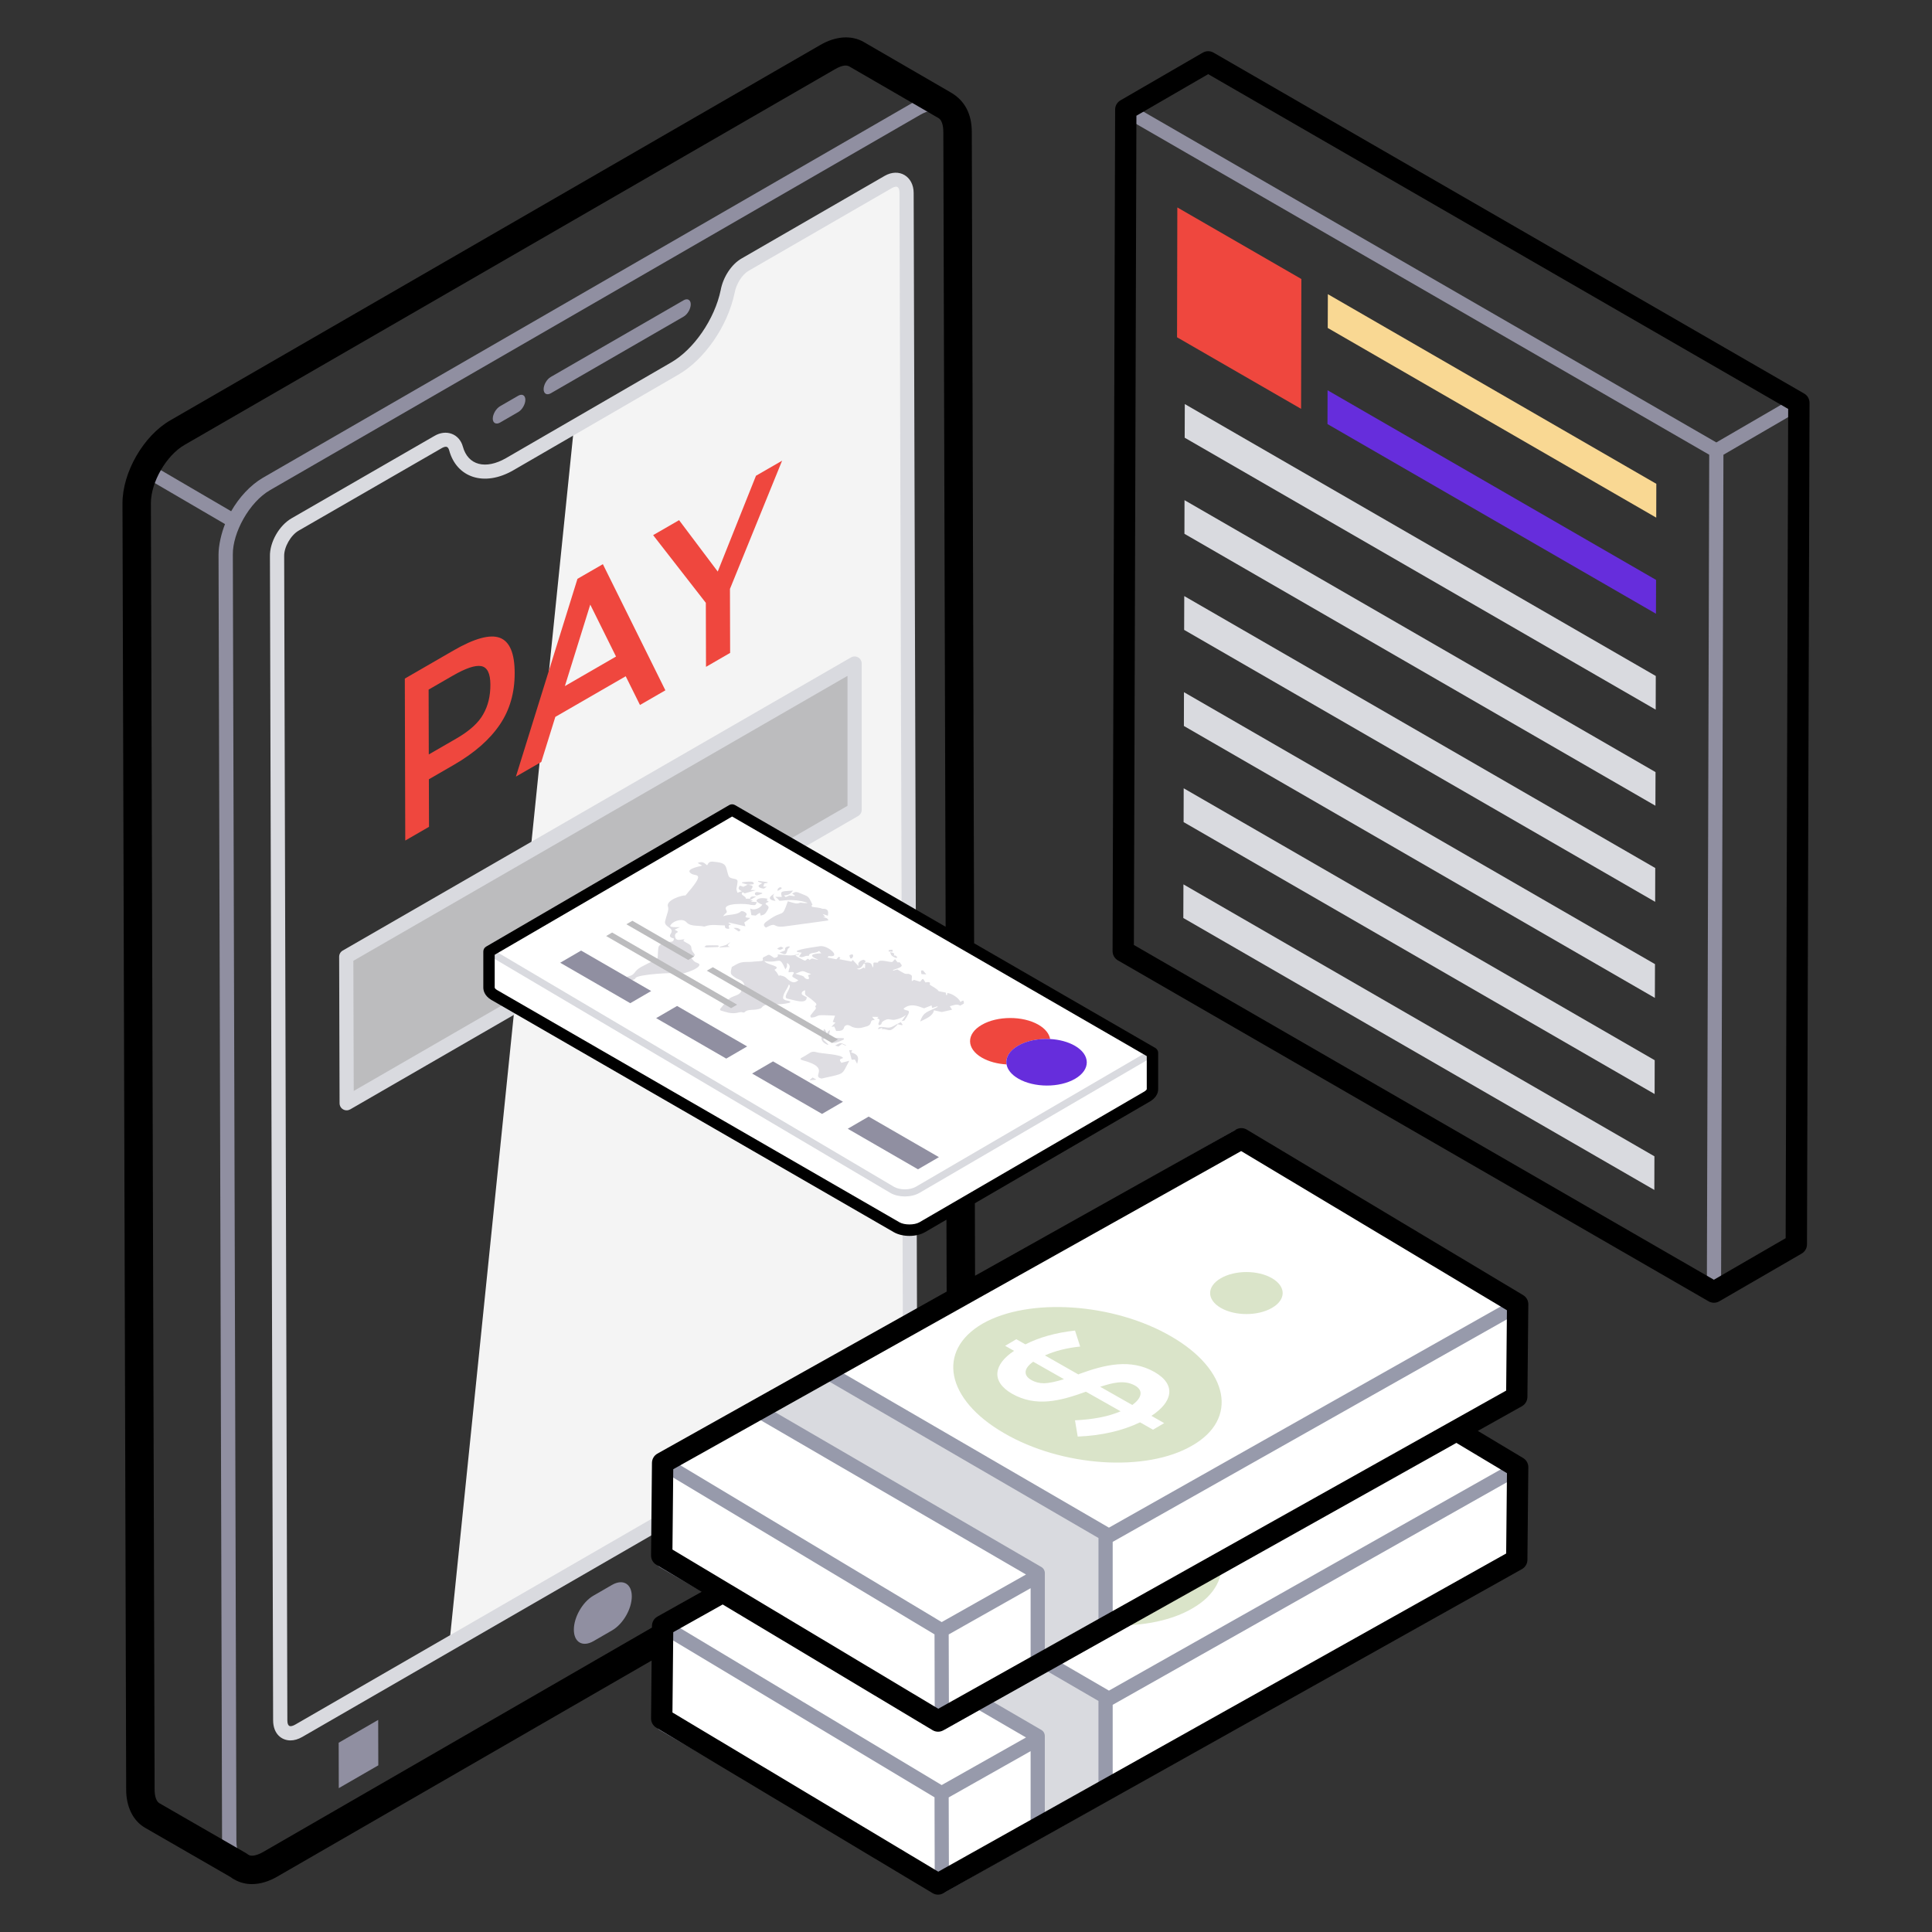 <svg xmlns="http://www.w3.org/2000/svg" enable-background="new 0 0 68 68" viewBox="0 0 68 68" id="online-payment"><rect x="0" y="0" width="68" height="68" fill="#333333" stroke="none"/><path fill="#F4F4F4" d="M32.03,47.755c0,0.405-0.294,0.911-0.648,1.114l-15.565,8.982
			l4.385-42.826l3.534-2.046c0.891-0.506,1.651-1.64,1.873-2.714
			c0.071-0.385,0.314-0.78,0.618-0.952l5.033-2.907
			c0.354-0.202,0.648-0.03,0.648,0.385L32.03,47.755z"></path><path fill="#D9DADF" d="M10.223,61.257c-0.303,0-0.61-0.22-0.61-0.712L9.501,19.583
			c-0.012-0.498,0.324-1.09,0.764-1.342l5.022-2.896
			c0.418-0.25,0.88-0.076,1.004,0.373c0.18,0.663,0.803,0.817,1.518,0.407
			l5.802-3.362c0.806-0.458,1.542-1.529,1.754-2.548
			c0.085-0.465,0.383-0.917,0.739-1.119l5.031-2.905
			c0.514-0.296,1.023,0.022,1.023,0.601l0.122,40.962
			c0,0.5-0.34,1.084-0.774,1.333L10.636,61.136
			C10.496,61.216,10.357,61.257,10.223,61.257z M15.693,15.724
			c-0.041,0-0.095,0.019-0.152,0.053l-5.026,2.898
			c-0.281,0.161-0.521,0.582-0.513,0.901l0.112,40.968
			c0,0.08,0.014,0.212,0.11,0.212c0.045,0,0.103-0.02,0.164-0.054
			l20.87-12.05c0.279-0.16,0.523-0.579,0.523-0.898l-0.122-40.962
			c0-0.083-0.015-0.221-0.116-0.221c-0.043,0-0.1,0.019-0.158,0.052l-5.032,2.906
			c-0.229,0.13-0.438,0.458-0.497,0.781c-0.244,1.172-1.064,2.356-1.996,2.886
			l-5.801,3.361c-1.017,0.583-1.988,0.256-2.25-0.708
			C15.773,15.724,15.713,15.724,15.693,15.724z"></path><polygon fill="#BCBCBE" points="12.187 33.672 30.079 23.355 30.079 28.506 12.202 38.83"></polygon><path fill="#D9DADF" d="M12.202,39.08c-0.043,0-0.086-0.011-0.125-0.033
				c-0.078-0.044-0.125-0.127-0.125-0.216l-0.015-5.157
				c-0-0.089,0.047-0.172,0.125-0.217L29.954,23.138
				c0.077-0.044,0.173-0.044,0.25,0c0.077,0.044,0.125,0.127,0.125,0.216v5.151
				c0,0.089-0.048,0.172-0.125,0.216L12.327,39.046
				C12.288,39.068,12.245,39.08,12.202,39.08z M12.437,33.817l0.013,4.581
				l17.379-10.036v-4.574L12.437,33.817z"></path><path fill="#FFF" d="M17.212,33.49l8.556-4.982l14.794,8.548v1.278
			c0,0.092-0.064,0.184-0.184,0.257l-7.924,4.606c-0.248,0.138-0.644,0.138-0.892,0
			l-14.176-8.182c-0.119-0.074-0.175-0.166-0.175-0.257V33.49z"></path><path fill="#D9DADF" d="M31.847,42.111c-0.182,0-0.364-0.041-0.505-0.122l-14.193-8.392
				c-0.06-0.035-0.079-0.112-0.044-0.171c0.034-0.061,0.112-0.08,0.171-0.044
				l14.192,8.391c0.208,0.118,0.56,0.118,0.769-0.004l8.264-4.821
				c0.06-0.035,0.136-0.016,0.171,0.045c0.035,0.06,0.015,0.136-0.045,0.171
				l-8.264,4.821C32.217,42.069,32.032,42.111,31.847,42.111z"></path><polygon fill="#DEDDE2" points="34.454 35.868 34.453 35.87 34.45 35.869"></polygon><polygon fill="#DEDDE2" points="26.317 31.138 26.321 31.138 26.32 31.138"></polygon><path fill="#DEDDE2" d="M26.5 31.047c.001 0.0.002.001.002.002.023.015.032.045.025.066-.004.009-.063.013-.098.016-.035.004-.072.005-.108.008-.001 0-.002 0-.004 0l.004-0c-.069-.02-.138-.04-.207-.06l.004-.025c.038-.005.077-.012.117-.015.052-.004.106-.009.159-.008C26.43 31.03 26.477 31.033 26.5 31.047zM27.016 31.049l.001.025c-.041.007-.082.014-.117.021-.011.035-.022.069-.034.109.016 0.0.05.002.119.004-.047.03-.085.07-.111.068-.046-.004-.099-.019-.134-.038-.007-.004-.013-.008-.018-.013-.076-.068.049-.096.108-.14-.053-.019-.103-.036-.152-.053.007-.01.012-.02.018-.029C26.802 31.018 26.909 31.034 27.016 31.049zM27.503 31.238c.007.013.014.032.003.04-.037.027-.082.05-.133.079-.029-.048.033-.124.088-.128L27.503 31.238zM26.821 31.427l.011.022c-.059.023-.116.047-.177.065-.014.004-.054-.003-.067-.011-.002-.001-.004-.002-.004-.004-.013-.022-.019-.048-.009-.07.007-.014.048-.034.071-.032C26.705 31.402 26.763 31.417 26.821 31.427zM27.261 31.449c-.095.088-.022.167.036.258-.07-.004-.121-.02-.154-.039-.035-.02-.051-.045-.047-.067C27.107 31.546 27.184 31.497 27.261 31.449zM27.022 31.636c-.014.016-.027.031-.042.047.027.018.052.037.079.056-.282.105.061.09-.021.248-.117.232-.166.205-.264.239-.011-.042-.02-.071-.028-.101-.1.066-.091.055-.146.1-.058-.005-.105-.01-.154-.014-.013-.075-.027-.153-.041-.238.004.002.007.005.011.007.12.069.328-.002.416-.141-.068-.014-.236-.107-.201-.158C26.678 31.61 26.847 31.59 27.022 31.636z"></path><path fill="#DEDDE2" d="M28.594 31.836c.005.011-.028.025-.029.038 0.0.014.008.036.021.044.122.024.269.024.351.067.258-.011.212.146.201.246-.056-.019-.113-.037-.182-.06.033.035.059.065.087.097-.024.005-.055.012-.087.017.083.006.182.025.199.107-.019.009.199-.021-1.515.212-.501.068-.25-.181-.685.045-.152-.11-.009-.189.077-.252.569-.413.475-.037.697-.676.215.062.309.109.424.053.04-.018.123.031.278.002-.589-.187-.945-.042-1.007-.078-.03-.017.032-.003-.138-.134.083.002.153.003.234.005-.068-.221-.021-.193.393-.223-.07.087-.127.163-.32.168.023.023.04.041.06.061.057-.025.105-.045.133-.057.068.009.122.016.175.024.006-.008.011-.016.016-.024-.031-.021-.062-.042-.096-.064.073-.05.13-.081.246-.03C28.458 31.571 28.434 31.495 28.594 31.836zM26.01 32.686c.023.013.041.03.056.048.008.01-.041.035-.062.053-.069-.047-.121-.082-.185-.124C25.91 32.65 25.968 32.662 26.01 32.686zM25.697 33.164c-.017.059-.135.094-.048.145.011.006.024.012.042.019-.14.008-.246.013-.351.019-.005-.008-.008-.015-.013-.023.074-.021.153-.037.221-.063C25.599 33.24 25.633 33.207 25.697 33.164zM25.277 33.279c.011.006.022.018.026.026l-.03.027c-.134.006-.269.011-.403.014-.016 0-.032-.007-.078-.018.03-.022.051-.053.075-.053.131-.005.262-.003.394-.001C25.266 33.273 25.272 33.275 25.277 33.279zM27.529 33.337c.014.008.028.019.046.035-.097.063-.128.072-.193.034-.009-.005-.018-.011-.028-.018C27.451 33.326 27.484 33.311 27.529 33.337zM31.414 33.431c.002.017.003.035.005.065-.06-.003-.103-.004-.145-.007.006-.018.003-.046.019-.051C31.329 33.429 31.374 33.432 31.414 33.431zM27.807 33.324c-.027.025-.059.049-.077.076-.017.025-.017.053-.026.079-.048.132-.054.133-.266.043.065-.022.124-.039.174-.062.018-.008.021-.032.021-.049-.005-.061.044-.093.136-.102C27.781 33.314 27.794 33.318 27.807 33.324zM31.447 33.547c.035.02.036.047.005.082.028.002.056-0.0.066.005 0 0 0.0 0.0.001 0.0.028.02.049.042.068.065l-.054.02c-.025-.009-.047-.02-.067-.031-.008-.005-.016-.009-.023-.014-.028-.018-.059-.037-.073-.058-.019-.029-.025-.061-.041-.102C31.383 33.523 31.423 33.534 31.447 33.547zM30.006 33.586c.008.021.026.043.022.064-.006.028-.03.054-.046.081-.017.001-.033.003-.05.004-.014-.038-.037-.075-.033-.112C29.9 33.608 29.969 33.598 30.006 33.586zM32.485 34.154c.034.04.067.08.118.14-.08-.005-.155-.003-.167-.01-.001-0-.001-.001-.002-.002-.018-.039-.012-.081-.015-.122C32.442 34.158 32.464 34.156 32.485 34.154z"></path><path fill="#DEDDE2" d="M23.912 34.268c-.104-.056-1.514.022-1.547.164-.016.068-.301.102-.37.115-.015-.083-.015-.148.14-.187.248-.061.15-.173.44-.331.751-.406.52-.12.601-.691.013-.084.2-.18.347-.184.162-.005.185-.019.198-.121-.114-.026-.182-.069-.115-.166.155-.229-.247-.222-.196-.446.053-.229.143-.4.102-.505-.094-.231.496-.416.614-.398.725-.836.386-.665.217-.762-.268-.155.22-.25.373-.289-.048-.028-.103-.059-.162-.094.19-.07.234.004.335.084.038-.067.06-.141.198-.13.528.041.439.149.551.49.058.163.337.06.321.219-.031.315-.07.172-.004.386.042-.015.095-.034.157-.056-.115-.047-.156-.107-.067-.194.05.016.094.031.12.04.057-.027.106-.051.155-.075.176.034.225.035.101.188.057.002.101.003.181.006-.147.043-.264.077-.393.114-.011-.006-.035-.022-.068-.043-.124.106.14.142.104.228.056 0.0.103.001.157.002-.003-.084.085-.086.215-.079-.078.045-.141.082-.219.127.047.006.068.008.101.013-.023.015-.042.028-.071.048.104-.003.022-.007.214.011-.066.113-.023.114-.209.098-.141-.051-1.015-.081-.877.171.065.126-.002.079-.105.228.214-.077.478-.035.619-.165.054-.054.245.051.205.115-.032.05-.049.071-.026.085.019.011.066.016.156.027-.268.24-.214.069-.17.293-.207-.047-.393-.089-.579-.132-.007.007-.012.014-.018.02.028.015.057.03.095.05-.163.025-.037.098-.073.149-.131.003-.151-.041-.146-.117-.243-.002-.483-.055-.708.035l-.024.003c-.175-.041-.399-.006-.546-.091-.064-.037-.071-.07-.136-.108-.141-.081-.418.013-.503.152-.053.087.215.065.334.068-.075.035-.126.058-.174.081.002.009 0.0.016.004.018.249.127-.065.028.008.269.038.127.182.067.323.058-.02.025-.034.043-.041.053.09.083.277.117.281.239.007.224.289.265-.031.344.1.078.091.146.236.195C24.88 34.006 24.012 34.321 23.912 34.268zM31.705 35.976c.024.033.044.062.064.09-.007.007-.013.014-.02.019-.054-.012-.108-.025-.176-.041C31.636 36.011 31.667 35.995 31.705 35.976z"></path><path fill="#DEDDE2" d="M33.796,35.395c-0.12-0.071-0.239-0.013-0.366,0.022
				c0.024,0.035,0.056,0.083,0.081,0.121c-0.136,0.03-0.258,0.058-0.363,0.082
				c-0.087-0.019-0.169-0.037-0.277-0.061c-0.028,0.186-0.244,0.284-0.483,0.395
				c0.112-0.357,0.275-0.336,0.62-0.516c-0.007-0.006-0.014-0.012-0.023-0.018
				c-0.054,0.018-0.108,0.036-0.175,0.058c-0.007-0.03-0.012-0.05-0.023-0.092
				c-0.095,0.038-0.17,0.068-0.259,0.102c-0.102-0.016-0.417-0.216-0.694-0.013
				c-0.028,0.021-0.038,0.039-0.014,0.052c0.133,0.077,0.3-0.032,0.017,0.386
				c-0.008,0.011-0.049,0.014-0.099,0.026c0.058-0.083,0.105-0.15,0.151-0.217
				c-0.105,0.084-0.238,0.142-0.406,0.171c-0.047,0.008-0.106-0.006-0.158-0.011
				c-0.02-0.002-0.04-0.011-0.058-0.01c-0.092,0.004-0.224,0.08-0.238,0.134
				c-0.004,0.015-0.001,0.033-0.015,0.043c-0.017,0.015-0.048,0.025-0.074,0.037
				c-0.009-0.019-0.028-0.038-0.024-0.055c0.011-0.046,0.041-0.09,0.042-0.135
				c-0-0.01-0.014-0.02-0.032-0.031c-0.006-0.004-0.013-0.007-0.02-0.011
				c-0.006-0.003-0.012-0.006-0.018-0.01c-0.006-0.003-0.011-0.007-0.015-0.01
				c0.009-0.007,0.022-0.019,0.05-0.042c-0.074-0.001-0.13-0.002-0.228-0.003
				c0.037,0.047,0.065,0.081,0.094,0.115c-0.234-0.017-0.023,0.169-0.338,0.235
				c-0.021,0.004-0.04,0.011-0.057,0.016c-0.145,0.051-0.328,0.034-0.445-0.034
				c-0.006-0.003-0.012-0.007-0.018-0.011c-0.037-0.022-0.097-0.037-0.128-0.03
				c-0.039,0.008-0.084,0.042-0.09,0.068c-0.023,0.109-0.092,0.145-0.284,0.139
				c-0.02-0.053-0.041-0.105-0.066-0.157c-0.003-0.002-0.054,0.005-0.1,0.01
				c0.048-0.051,0.092-0.097,0.142-0.149c-0.039-0.009-0.072-0.016-0.094-0.022
				c0.025-0.069,0.048-0.134,0.08-0.221c-0.188-0.007-0.359-0.021-0.529-0.015
				c-0.067,0.002-0.128,0.046-0.196,0.067c-0.036,0.011-0.082,0.011-0.124,0.015
				c-0.007-0.024-0.03-0.053-0.017-0.073c0.055-0.077,0.124-0.152,0.182-0.228
				c0.014-0.018,0.006-0.042,0.002-0.063c-0.002-0.014-0.026-0.034-0.018-0.04
				c0.093-0.059,0.015-0.111-0.033-0.154c-0.321-0.294-0.334-0.152-0.32-0.403
				c-0.125,0.035-0.126,0.098-0.116,0.137c0.008,0.033,0.138,0.086,0.17,0.105
				c0.01,0.131-0.102,0.179-0.322,0.136c-0.176-0.034-0.485-0.117-0.383-0.091
				c-0.138-0.08,0.22-0.411,0.079-0.492c-0.056,0.168-0.21,0.317-0.205,0.486
				c0.001,0.017,0.024,0.036,0.05,0.051c0.008,0.005,0.016,0.009,0.024,0.013
				c0.043,0.021,0.117,0.018,0.164,0.045c0.034,0.019,0.019,0.042-0.037,0.057
				c-0.085,0.021-0.179,0.034-0.271,0.041c-0.092,0.007-0.188,0.004-0.283,0.003
				c-0.176-0.003-0.321,0.011-0.404,0.124c-0.027,0.036-0.151,0.061-0.235,0.068
				c-0.138,0.01-0.279,0.001-0.359,0.086c-0.008,0.01-0.047,0.018-0.054,0.015
				c-0.081-0.035-0.15-0.001-0.222,0.012c-0.218,0.04-0.388-0.032-0.566-0.083
				c-0.021-0.012-0.032-0.042-0.021-0.056c0.096-0.116,0.187-0.235,0.301-0.344
				c0.052-0.051,0.146-0.09,0.235-0.122c0.132-0.048,0.209-0.109,0.211-0.199
				c-0-0.017-0.002-0.041,0.016-0.05c0.17-0.09,0.063-0.233-0.037-0.291
				c-0.024-0.014-0.053-0.026-0.083-0.038c-0.029-0.012-0.057-0.024-0.08-0.038
				c-0.006-0.004-0.012-0.007-0.018-0.011c-0.068-0.045-0.146-0.097-0.163-0.152
				c-0.021-0.071,0.014-0.148,0.025-0.221l0.009-0.014
				c0.102-0.053,0.193-0.12,0.312-0.153c0.101-0.028,0.232-0.016,0.352-0.023
				c0.047-0.003,0.094-0.009,0.142-0.013c0.22-0.02,0.318,0.001,0.276-0.094
				c-0.007-0.019,0.01-0.051,0.035-0.061c0.221-0.093,0.124-0.134,0.37,0.028
				c0.122-0.016,0.149-0.064,0.119-0.124c0.259,0.013,0.518,0.089,0.762-0.029
				l-0.01,0.018c-0.043,0.069-0.336-0.031,0.197,0.23
				c0.1,0.004,0.064-0.134,0.184-0.019c0.076-0.118,0.176-0,0.301-0.015
				c-0.343-0.132-0.272-0.208,0.105-0.223c-0.031-0.032-0.049-0.052-0.083-0.086
				c-0.078,0.104-0.352,0.032-0.358,0.18c-0.128-0.04-0.207,0.094-0.342,0.016
				c0.026-0.042,0.057-0.084,0.091-0.132c-0.5-0.051,0.181-0.163,0.645-0.229
				c0.297-0.037,0.774,0.418,0.304,0.347c-0.009,0.01-0.021,0.029-0.04,0.053
				c0.108,0.021,0.207,0.041,0.312,0.061c0.023-0.023,0.054-0.055,0.085-0.087
				c0.067,0.037,0.068,0.037,0.011,0.083c0.138,0.027,0.283,0.055,0.437,0.084
				c0.008-0.013,0.021-0.028,0.042-0.057c0.071,0.077,0.134,0.143,0.195,0.208
				c0.012-0.017,0.008-0.035,0.002-0.052c-0.02-0.056,0.098-0.16,0.195-0.16
				c0.09,0.042,0.063,0.061,0.009,0.119c0.071-0.042,0.177-0.023,0.221,0.001
				c0.055,0.032,0.056,0.094,0.087,0.157c0.06-0.181-0.064-0.192,0.179-0.178
				c0.013-0.107,0.227-0.062,0.393-0.032c0.153,0.027,0.108,0.006,0.208-0.092
				c0.037,0.045,0.08,0.108,0.094,0.116c0.108-0.015,0.065,0.009,0.116,0.06
				c0.101,0.101-0.119,0.149-0.286,0.208c0.005,0.007,0.013,0.014,0.018,0.021
				c0.045-0.014,0.092-0.027,0.141-0.041c0.267,0.154,0.245,0.164,0.403,0.157
				c0.18,0.063,0.078,0.105,0.108,0.257c0.04-0.026,0.06-0.04,0.073-0.048
				c0.074,0.023,0.147,0.044,0.218,0.066c0.031-0.038,0.051-0.065,0.074-0.09
				l0.036-0.005c0.025,0.039,0.05,0.077,0.077,0.12
				c0.099-0.018,0.186-0.027,0.152,0.069c-0.003,0.009,0.01,0.02,0.03,0.031
				c0.513,0.296,0.042,0.152,0.533,0.258c0.003,0.018,0.007,0.051,0.011,0.084
				l0.037-0.001c-0-0.022,0.002-0.045,0.004-0.067
				c0.16,0.007,0.413,0.178,0.461,0.312l0.073-0.042l0.039,0
				C33.934,35.349,33.951,35.305,33.796,35.395z M27.825,34.537
				c0.101,0.058,0.173,0.046,0.275-0.035l-0.186-0.108
				c-0.118-0.068,0.218-0.223-0.157-0.173c-0.019-0.107,0.133-0.217-0.059-0.329
				c0.003,0.151,0.021,0.103-0.054,0.227c-0.235-0.518-0.158-0.197-0.743-0.293
				c0.109,0.151,0.637,0.167,0.358,0.306c0.101,0.119,0.061,0.056,0.155,0.217
				c0.012-0.007,0.024-0.014,0.035-0.021C27.708,34.38,27.627,34.423,27.825,34.537
				 M28.377,34.453c0.02,0.009,0.053,0.009,0.08,0.013
				c0.023-0.059,0.028-0.023-0.017-0.141c0.034-0.014,0.067-0.027,0.106-0.042
				c-0.355-0.114-0.208-0.152-0.552-0.011
				C28.432,34.392,28.218,34.362,28.377,34.453 M30.4,34.051
				c0.02,0.018,0.039,0.034,0.043,0.038c0.008-0.181,0.025-0.151-0.035-0.178
				l0.002-0.002l-0.004,0l0.003,0.001c-0.065,0.069-0.057,0.168-0.254,0.187
				C30.287,34.158,30.327,34.079,30.4,34.051"></path><path fill="#DEDDE2" d="M31.597 36.059c-.069.06-.123.128-.208.178-.113.066-.223-.046-.354-.011.009-.019.014-.029.024-.053-.057.021-.098.035-.15.053-.006-.085.077-.085.168-.078.081.007.174.031.243.017.082-.016.145-.065.215-.1.011-.005.018-.014.027-.02C31.572 36.05 31.584 36.055 31.597 36.059zM29.215 36.253c-.011.052-.02.104-.033.168-.004-.002-.008-.004-.012-.007C29.091 36.369 29.101 36.326 29.215 36.253zM29.699 36.542c-.002.017.009.042-.006.049-.081.036-.161.075-.252.1-.077.021-.135.02-.17.001-.029-.016-.041-.046-.036-.087.002-.028.026-.056.041-.084C29.428 36.528 29.559 36.534 29.699 36.542z"></path><path fill="#DEDDE2" d="M29.013 36.222c.1.058.087.255-.042.366.063.058.125.116.188.175l-.03.01c-.027-.012-.052-.024-.074-.036-.128-.074-.167-.167-.126-.278.029-.082.049-.164.071-.242C29.004 36.217 29.009 36.219 29.013 36.222zM29.781 36.789l-.018.015c-.045-.02-.089-.041-.131-.059-.046.034-.083.06-.121.088-.027-.007-.063-.017-.119-.032.066-.03.125-.082.193-.084C29.645 36.714 29.715 36.763 29.781 36.789zM29.997 36.961c-.012.027-.026.054-.039.081.057.015.102.033.136.053.154.089.108.219.074.347-.024-.047-.049-.095-.078-.148-.029.001-.062.003-.114.005-.029-.111-.058-.223-.088-.335C29.926 36.962 29.962 36.962 29.997 36.961zM29.893 37.335c-.287.519-.113.432-.98.627-.378-.088.35-.368-.633-.635-.123-.033-.141-.059-.037-.113.269-.139.299-.242.5-.178.165.051.871.069.933.203-.134.043-.141.064-.063.168C29.703 37.383 29.793 37.36 29.893 37.335zM28.735 38c-.089.009-.153.016-.217.023l-.016-.016c.032-.027.065-.053.101-.083C28.645 37.948 28.676 37.966 28.735 38z"></path><polygon fill="#BCBCBE" points="24.433 33.664 24.221 33.787 22.046 32.531 22.258 32.408"></polygon><polygon fill="#BCBCBE" points="25.944 35.361 25.733 35.484 24.72 34.899 21.334 32.945 21.545 32.822 24.747 34.67"></polygon><polygon fill="#BCBCBE" points="29.493 36.586 29.282 36.708 28.237 36.105 28.027 35.984 27.958 35.944 26.225 34.943 25.328 34.425 24.877 34.165 25.089 34.043 25.24 34.13 25.405 34.225 25.647 34.365 26.083 34.617 27.773 35.593"></polygon><path fill="#EF473E" d="M36.549,36.067c0.244,0.141,0.381,0.32,0.412,0.505
				c-0.406-0.022-0.825,0.057-1.134,0.237s-0.442,0.421-0.4,0.655
				c-0.316-0.018-0.625-0.098-0.869-0.239c-0.547-0.316-0.558-0.832-0.006-1.152
				C35.103,35.751,36.002,35.751,36.549,36.067z"></path><g><path fill="#662DDC" d="M37.833,36.808c0.555,0.321,0.558,0.842,0.007,1.162
				c-0.552,0.321-1.443,0.316-1.998-0.005c-0.244-0.141-0.383-0.319-0.415-0.503
				c-0.041-0.234,0.091-0.475,0.4-0.655s0.728-0.259,1.134-0.237
				C37.279,36.588,37.589,36.667,37.833,36.808z"></path></g><g><polygon fill="#FFF" points="23.323 57.226 23.291 60.486 33.017 66.31 53.385 54.9 53.417 51.64 43.69 45.815"></polygon><path fill="#DAE4C9" d="M31.936 57.094c-.504.291-.507.758-.012 1.045.501.291 1.307.291 1.811 0.0.498-.288.501-.755 0-1.045C33.24 56.807 32.434 56.807 31.936 57.094zM41.963 56.613c-1.62.95-4.6.75-6.63-.44-2.04-1.18-2.38-2.9-.75-3.85 1.63-.93 4.61-.73 6.64.45C43.263 53.953 43.593 55.683 41.963 56.613zM42.97 50.724c-.504.291-.501.754-.006 1.042.501.291 1.301.294 1.805.003.504-.291.501-.755 0-1.045C44.274 50.436 43.474 50.433 42.97 50.724z"></path><polygon fill="#D9DADF" points="38.913 59.724 38.913 63.058 36.525 64.43 36.525 61.103 26.752 55.421 29.134 54.042"></polygon><path fill="#FFF" d="M40.975,55.824l-0.393,0.232l-0.456-0.26
				c-0.621,0.298-1.348,0.465-2.194,0.502l-0.096-0.573
				c0.647-0.03,1.182-0.134,1.605-0.317L38.222,54.717
				c-0.912,0.33-1.759,0.55-2.602,0.071c-0.759-0.438-0.634-1.044,0.073-1.508
				l-0.314-0.178l0.393-0.232l0.32,0.181c0.483-0.246,1.066-0.41,1.746-0.486
				l0.181,0.563c-0.466,0.047-0.881,0.152-1.241,0.312l1.18,0.671l0.018-0.014
				c0.921-0.336,1.814-0.553,2.663-0.071c0.78,0.45,0.628,1.059-0.112,1.541
				L40.975,55.824z M38.723,54.545l1.129,0.641
				c0.307-0.221,0.423-0.496,0.098-0.683
				C39.57,54.292,39.166,54.404,38.723,54.545 M36.752,54.421
				c0.159-0.002,0.394-0.051,0.697-0.143l-1.084-0.615
				c-0.361,0.255-0.324,0.494-0.08,0.635c0.004,0.002,0.008,0.004,0.012,0.007
				C36.435,54.384,36.586,54.423,36.752,54.421"></path></g><g><polygon fill="#FFF" points="23.323 51.491 23.291 54.751 33.017 60.576 53.385 49.165 53.417 45.905 43.69 40.08"></polygon><path fill="#DAE4C9" d="M31.936 51.359c-.504.291-.507.758-.012 1.045.501.291 1.307.291 1.811 0.0.498-.288.501-.755 0-1.045C33.24 51.072 32.434 51.072 31.936 51.359zM41.963 50.878c-1.62.95-4.6.75-6.63-.44-2.04-1.18-2.38-2.9-.75-3.85 1.63-.93 4.61-.73 6.64.45C43.263 48.218 43.593 49.948 41.963 50.878zM42.97 44.989c-.504.291-.501.754-.006 1.042.501.291 1.301.294 1.805.003.504-.291.501-.755 0-1.045C44.274 44.701 43.474 44.698 42.97 44.989z"></path><polygon fill="#D9DADF" points="38.913 53.989 38.913 57.323 36.525 58.696 36.525 55.368 26.752 49.686 29.134 48.307"></polygon><path fill="#979AAB" d="M53.618,51.53c-0.02-0.029-0.042-0.057-0.073-0.075
				l-1.735-1.042l1.683-0.948c0.078-0.043,0.126-0.125,0.127-0.214l0.046-3.312
				c0-0.045-0.011-0.088-0.032-0.125c-0.004-0.007-0.012-0.011-0.017-0.017
				c-0.02-0.029-0.042-0.057-0.073-0.075l-9.856-5.922
				c-0.077-0.047-0.173-0.048-0.252-0.003L23.2,51.273l-0.001,0
				c-0.012,0.007-0.017,0.019-0.028,0.028c-0.024,0.019-0.049,0.038-0.064,0.064
				c-0.007,0.013-0.007,0.028-0.012,0.042c-0.01,0.026-0.022,0.052-0.022,0.08
				c0,0.001,0.001,0.002,0.001,0.002c0,0.001-0.001,0.002-0.001,0.002l0.027,3.457
				c0,0.088,0.048,0.17,0.125,0.214l1.594,0.927l-1.619,0.918l-0.001,0
				c-0.012,0.007-0.017,0.019-0.028,0.028c-0.024,0.019-0.049,0.038-0.064,0.064
				c-0.007,0.013-0.007,0.028-0.012,0.042c-0.01,0.026-0.022,0.052-0.022,0.08
				c0,0.001,0.001,0.002,0.001,0.002c0,0.001-0.001,0.002-0.001,0.002l0.027,3.457
				c0,0.088,0.048,0.17,0.125,0.214l9.8,5.695
				c0.039,0.022,0.082,0.034,0.125,0.034c0.042,0,0.084-0.011,0.123-0.032
				l20.221-11.396c0.078-0.043,0.126-0.125,0.127-0.214l0.046-3.312
				c0-0.045-0.011-0.088-0.032-0.125
				C53.631,51.541,53.623,51.537,53.618,51.53z M29.134,48.596l9.529,5.537v3.045
				l-1.888,1.085v-2.895c0-0.089-0.047-0.171-0.125-0.216l-9.4-5.466
				L29.134,48.596z M33.399,60.215l-0.008-2.688l2.883-1.628v2.695L33.399,60.215z
				 M36.875,58.83l1.787,1.038v3.045l-1.888,1.085v-2.896
				c0-0.089-0.047-0.171-0.125-0.216l-1.685-0.98L36.875,58.83z M33.391,63.263
				l2.883-1.628v2.695l-2.875,1.621L33.391,63.263z M52.92,51.663l-13.889,7.841
				l-1.65-0.959l13.929-7.85L52.92,51.663z M39.163,56.967v-2.698l13.998-7.903
				l-0.038,2.733L39.163,56.967z M43.557,40.302l9.363,5.625l-13.889,7.841
				l-9.493-5.516L43.557,40.302z M26.629,49.903l9.483,5.514l-2.967,1.675
				L33.032,57.025l-9.213-5.529L26.629,49.903z M23.599,54.803l-0.022-2.868
				l7.468,4.481l1.847,1.108c0,0.128,0.008,2.855,0.007,2.684l-7.423-4.314
				c-0.03-0.042-0.066-0.08-0.095-0.122l-0.058,0.033L23.599,54.803z
				 M25.319,56.381l7.706,4.478c0.039,0.022,0.082,0.034,0.125,0.034
				c0.042,0,0.084-0.011,0.123-0.032l1.187-0.669l1.652,0.961l-2.968,1.675
				l-0.112-0.067l-9.213-5.529L25.319,56.381z M23.599,60.538l-0.022-2.868
				l7.468,4.481l1.847,1.108c0,0.128,0.008,2.855,0.007,2.684L23.599,60.538z
				 M39.163,62.702v-2.698l13.998-7.903l-0.038,2.733L39.163,62.702z"></path><g><path fill="#FFF" d="M40.975,50.089l-0.393,0.232l-0.456-0.26
				c-0.621,0.298-1.348,0.465-2.194,0.502l-0.096-0.573
				c0.647-0.03,1.182-0.134,1.605-0.317l-1.22-0.69
				c-0.912,0.33-1.759,0.55-2.602,0.071c-0.759-0.438-0.634-1.044,0.073-1.508
				l-0.314-0.178l0.393-0.232l0.32,0.181c0.483-0.246,1.066-0.41,1.746-0.486
				l0.181,0.563c-0.466,0.047-0.881,0.152-1.241,0.312l1.18,0.671l0.018-0.014
				c0.921-0.336,1.814-0.553,2.663-0.071c0.78,0.45,0.628,1.059-0.112,1.541
				L40.975,50.089z M38.723,48.81l1.129,0.641
				c0.307-0.221,0.423-0.496,0.098-0.683
				C39.57,48.557,39.166,48.669,38.723,48.81 M36.752,48.686
				c0.159-0.002,0.394-0.051,0.697-0.143l-1.084-0.615
				c-0.361,0.255-0.324,0.494-0.08,0.635c0.004,0.002,0.008,0.004,0.012,0.007
				C36.435,48.65,36.586,48.688,36.752,48.686"></path></g></g><g><path fill="#908FA1" d="M33.561 42.541l.009 3.278c.152-.13.321-.242.499-.347l-.009-3.066C33.899 42.458 33.738 42.509 33.561 42.541zM33.954 4.648c-.001-.482-.176-.839-.451-1.052-.063-.101-.441-.288-3.23-1.903-.351-.199-.813-.164-1.273.103L6.12 15.009c-.88.508-1.559 1.726-1.559 2.704l.13 45.275c0 .527.193.928.543 1.129l3.127 1.811.006.003c.001 0.0.002.001.002.001.011.007.023.005.035.01.405.215.844.119 1.24-.11l13.817-7.977c-.009-.195-.004-.389.012-.583L9.395 65.398c-.597.344-1.073.095-1.075-.604-.01-3.72.042 15.043-.125-45.279-.008-.759.571-1.837 1.312-2.265L27.293 6.982l5.092-2.938c.591-.343 1.067-.138 1.069.605l.081 28.447c.175.059.344.123.501.204L33.954 4.648zM6.37 15.442L29.25 2.228c.23-.134.542-.235.773-.102l2.355 1.363c-.075.03-.15.069-.225.112-.006.003-.012.004-.018.008l-4.206 2.428L9.253 16.816c-.443.26-.836.689-1.117 1.178l-2.692-1.573C5.682 16.01 6.009 15.651 6.37 15.442zM5.485 63.683c-.189-.108-.293-.355-.293-.696L5.061 17.712c0-.268.076-.55.182-.83l2.677 1.564C7.795 18.757 7.691 19.19 7.692 19.522c.165 60.322.114 41.555.124 45.276.002.086.008.168.02.247L5.485 63.683z"></path><path fill="#908FA1" d="M21.539,55.785l-0.654,0.378c-0.381,0.22-0.689,0.76-0.687,1.198
			c0.001,0.444,0.311,0.621,0.692,0.401l0.654-0.378
			c0.386-0.223,0.695-0.757,0.693-1.201C22.236,55.745,21.926,55.562,21.539,55.785z
			"></path><polygon fill="#908FA1" points="11.924 62.937 13.315 62.134 13.311 60.535 11.92 61.339"></polygon><path fill="#908FA1" d="M24.312 10.711c-0-.157-.114-.222-.25-.143l-4.679 2.701c-.137.079-.249.274-.249.431 0.0.157.114.222.251.143l4.679-2.701C24.2 11.063 24.312 10.868 24.312 10.711zM17.599 14.299c-.137.079-.255.277-.255.435s.12.218.256.139l.642-.371c.137-.079.249-.274.249-.431s-.114-.222-.25-.143L17.599 14.299z"></path><polygon fill="#908FA1" points="31.419 39.788 30.574 39.3 29.838 39.728 32.31 41.156 33.047 40.728 31.873 40.05"></polygon><polygon fill="#908FA1" points="24.003 35.506 23.831 35.407 23.094 35.835 23.352 35.984 23.502 36.07 25.561 37.259 26.297 36.831 24.522 35.806"></polygon><polygon fill="#908FA1" points="26.472 37.785 28.933 39.206 29.669 38.778 27.208 37.357"></polygon><polygon fill="#908FA1" points="20.453 33.457 19.717 33.885 22.183 35.309 22.919 34.881"></polygon><path fill="#908FA1" d="M63.56,14.175c0-0.021-0.011-0.039-0.016-0.059
			c-0.016-0.064-0.05-0.123-0.109-0.156L42.647,1.958
			c-0.077-0.045-0.173-0.044-0.25,0l-2.901,1.686
			c-0.02,0.012-0.032,0.032-0.048,0.049c-0.014,0.015-0.033,0.025-0.043,0.043
			c-0.01,0.018-0.01,0.04-0.016,0.06c-0.006,0.022-0.017,0.041-0.017,0.064
			l-0.084,29.618c-0,0.089,0.047,0.172,0.125,0.217l20.788,12.001
			c0.039,0.022,0.082,0.034,0.125,0.034s0.086-0.011,0.125-0.033l0-0
			c0-0,0-0,0.001-0l2.901-1.686
			c0.077-0.045,0.124-0.127,0.125-0.216l0.083-29.619l-0-0
			C63.56,14.175,63.56,14.175,63.56,14.175z M42.523,2.463l20.289,11.713
			l-2.403,1.396l-13.18-7.609l-7.108-4.104L42.523,2.463z M39.87,4.292
			l20.289,11.713L60.139,23.14l-0.062,21.907L39.788,33.334L39.87,4.292z
			 M60.577,45.045l0.061-21.456l0.021-7.583l2.4-1.395l-0.082,29.039
			L60.577,45.045z"></path></g><g><path d="M53.76,49.169l0.032-3.26c0.001-0.133-0.068-0.257-0.182-0.325
			l-9.726-5.825c-0.116-0.069-0.259-0.071-0.376-0.005l-9.189,5.148l-0.007-2.552
			l6.172-3.587c0.18-0.11,0.28-0.262,0.28-0.428v-1.277
			c0-0.071-0.038-0.137-0.1-0.173l-6.378-3.685l-0.082-28.552
			c0-0.627-0.238-1.109-0.752-1.401l-3.053-1.77
			c-0.429-0.246-0.986-0.208-1.522,0.103L5.996,14.793
			c-0.945,0.544-1.685,1.827-1.685,2.921l0.13,45.274
			c0,0.611,0.244,1.102,0.669,1.346l3.007,1.733
			c0.049,0.04,0.101,0.073,0.155,0.097c0.179,0.1,0.379,0.15,0.596,0.15
			c0.291,0,0.594-0.091,0.9-0.269l13.167-7.599l-0.02,2.036
			c-0.001,0.133,0.068,0.257,0.182,0.325l9.727,5.825
			c0.06,0.036,0.126,0.053,0.193,0.053c0.063,0,0.126-0.016,0.183-0.048
			L53.568,55.227c0.118-0.066,0.19-0.189,0.192-0.324l0.032-3.26
			c0.001-0.133-0.068-0.257-0.182-0.325l-1.595-0.955l1.554-0.87
			C53.686,49.426,53.758,49.303,53.76,49.169z M40.362,38.334
			c0,0.007-0.017,0.043-0.084,0.084l-7.921,4.604
			c-0.179,0.1-0.521,0.098-0.694,0.001l-14.171-8.179
			c-0.059-0.036-0.08-0.069-0.08-0.087v-1.153l8.356-4.865l14.594,8.432V38.334z
			 M9.268,65.18c-0.214,0.125-0.416,0.167-0.514,0.107
			c-0.008-0.005-0.017-0.01-0.025-0.015c-0.021-0.018-0.044-0.033-0.068-0.047
			l-3.052-1.759c-0.105-0.061-0.167-0.239-0.167-0.48L5.311,17.712
			c0-0.743,0.542-1.683,1.184-2.053L29.375,2.444
			c0.308-0.179,0.443-0.147,0.523-0.102l3.137,1.816
			c0.105,0.06,0.167,0.242,0.167,0.489l0.081,27.972l-7.415-4.284
			c-0.062-0.035-0.138-0.036-0.201,0l-8.556,4.982
			c-0.062,0.036-0.1,0.102-0.1,0.173v1.268c0,0.098,0.035,0.283,0.275,0.431
			l14.179,8.183c0.149,0.083,0.342,0.128,0.543,0.128s0.394-0.045,0.546-0.13
			l0.758-0.441l0.007,2.531l-10.18,5.703c-0.118,0.066-0.19,0.189-0.192,0.324
			l-0.032,3.26c-0.001,0.133,0.068,0.257,0.182,0.325l1.596,0.956l-1.554,0.871
			c-0.118,0.066-0.19,0.189-0.192,0.324l-0.001,0.063L9.268,65.18z M53.04,51.851
			l-0.028,2.827L33.024,65.877l-9.356-5.603l0.028-2.827l1.74-0.975l7.389,4.425
			c0.06,0.036,0.126,0.053,0.193,0.053c0.063,0,0.126-0.016,0.183-0.048
			l18.059-10.117L53.04,51.851z M53.012,48.944L33.024,60.142l-9.356-5.603
			l0.028-2.827l19.988-11.198l9.355,5.603L53.012,48.944z"></path><path d="M63.501,13.852l-20.79-12c-0.116-0.067-0.259-0.066-0.375,0l-2.9,1.68
			c-0.115,0.067-0.187,0.19-0.187,0.324l-0.09,29.62
			c-0,0.134,0.071,0.259,0.188,0.326l20.79,12
			c0.058,0.034,0.123,0.05,0.188,0.05s0.13-0.017,0.188-0.05l2.9-1.68
			c0.115-0.067,0.187-0.19,0.187-0.324l0.09-29.62
			C63.689,14.043,63.618,13.919,63.501,13.852z M62.849,43.58l-2.526,1.463
			L39.909,33.26l0.089-29.187l2.526-1.463l20.414,11.783L62.849,43.58z"></path></g><g><path fill="#EF473E" d="M17.594,22.449c0.346,0.131,0.52,0.545,0.521,1.235
					c0.002,0.69-0.169,1.295-0.519,1.814c-0.357,0.529-0.892,1-1.62,1.421
					l-0.881,0.509l0.005,1.673l-0.836,0.483l-0.016-5.7l1.698-0.981
					C16.699,22.466,17.248,22.318,17.594,22.449z M17.007,25.14
					c0.172-0.298,0.254-0.646,0.253-1.043c-0.001-0.396-0.11-0.612-0.322-0.652
					c-0.211-0.04-0.55,0.075-1.003,0.337l-0.849,0.49l0.006,2.282l0.97-0.56
					C16.529,25.724,16.841,25.441,17.007,25.14"></path><polygon fill="#EF473E" points="27.527 16.215 25.692 20.728 25.698 22.98 24.849 23.471 24.843 21.218 22.988 18.835 23.901 18.308 25.262 20.117 26.608 16.745"></polygon><path fill="#EF473E" d="M21.219,19.857l2.2,4.44l-0.894,0.516l-0.502-1.011
					l-2.477,1.43l-0.494,1.586l-0.894,0.516l2.167-6.961L21.219,19.857z
					 M19.882,24.148l1.8-1.04l-0.907-1.828L19.882,24.148"></path></g><g><polygon fill="#D9DADF" points="58.23 40.698 58.227 41.882 41.649 32.311 41.653 31.127"></polygon><polygon fill="#D9DADF" points="58.24 37.316 58.237 38.506 41.659 28.935 41.662 27.745"></polygon><polygon fill="#D9DADF" points="58.25 33.934 58.246 35.123 41.669 25.552 41.672 24.363"></polygon><polygon fill="#D9DADF" points="58.259 30.551 58.256 31.741 41.678 22.17 41.682 20.98"></polygon><polygon fill="#D9DADF" points="58.269 27.175 58.265 28.359 41.688 18.788 41.691 17.604"></polygon><polygon fill="#D9DADF" points="58.278 23.793 58.275 24.977 41.697 15.406 41.701 14.222"></polygon><polygon fill="#662DDC" points="58.288 20.411 58.284 21.601 46.723 14.926 46.726 13.736"></polygon><polygon fill="#F9D893" points="58.297 17.029 58.294 18.219 46.732 11.543 46.736 10.354"></polygon></g><g><polygon fill="#EF473E" points="45.804 9.82 45.794 14.39 41.428 11.871 41.438 7.301"></polygon></g></svg>